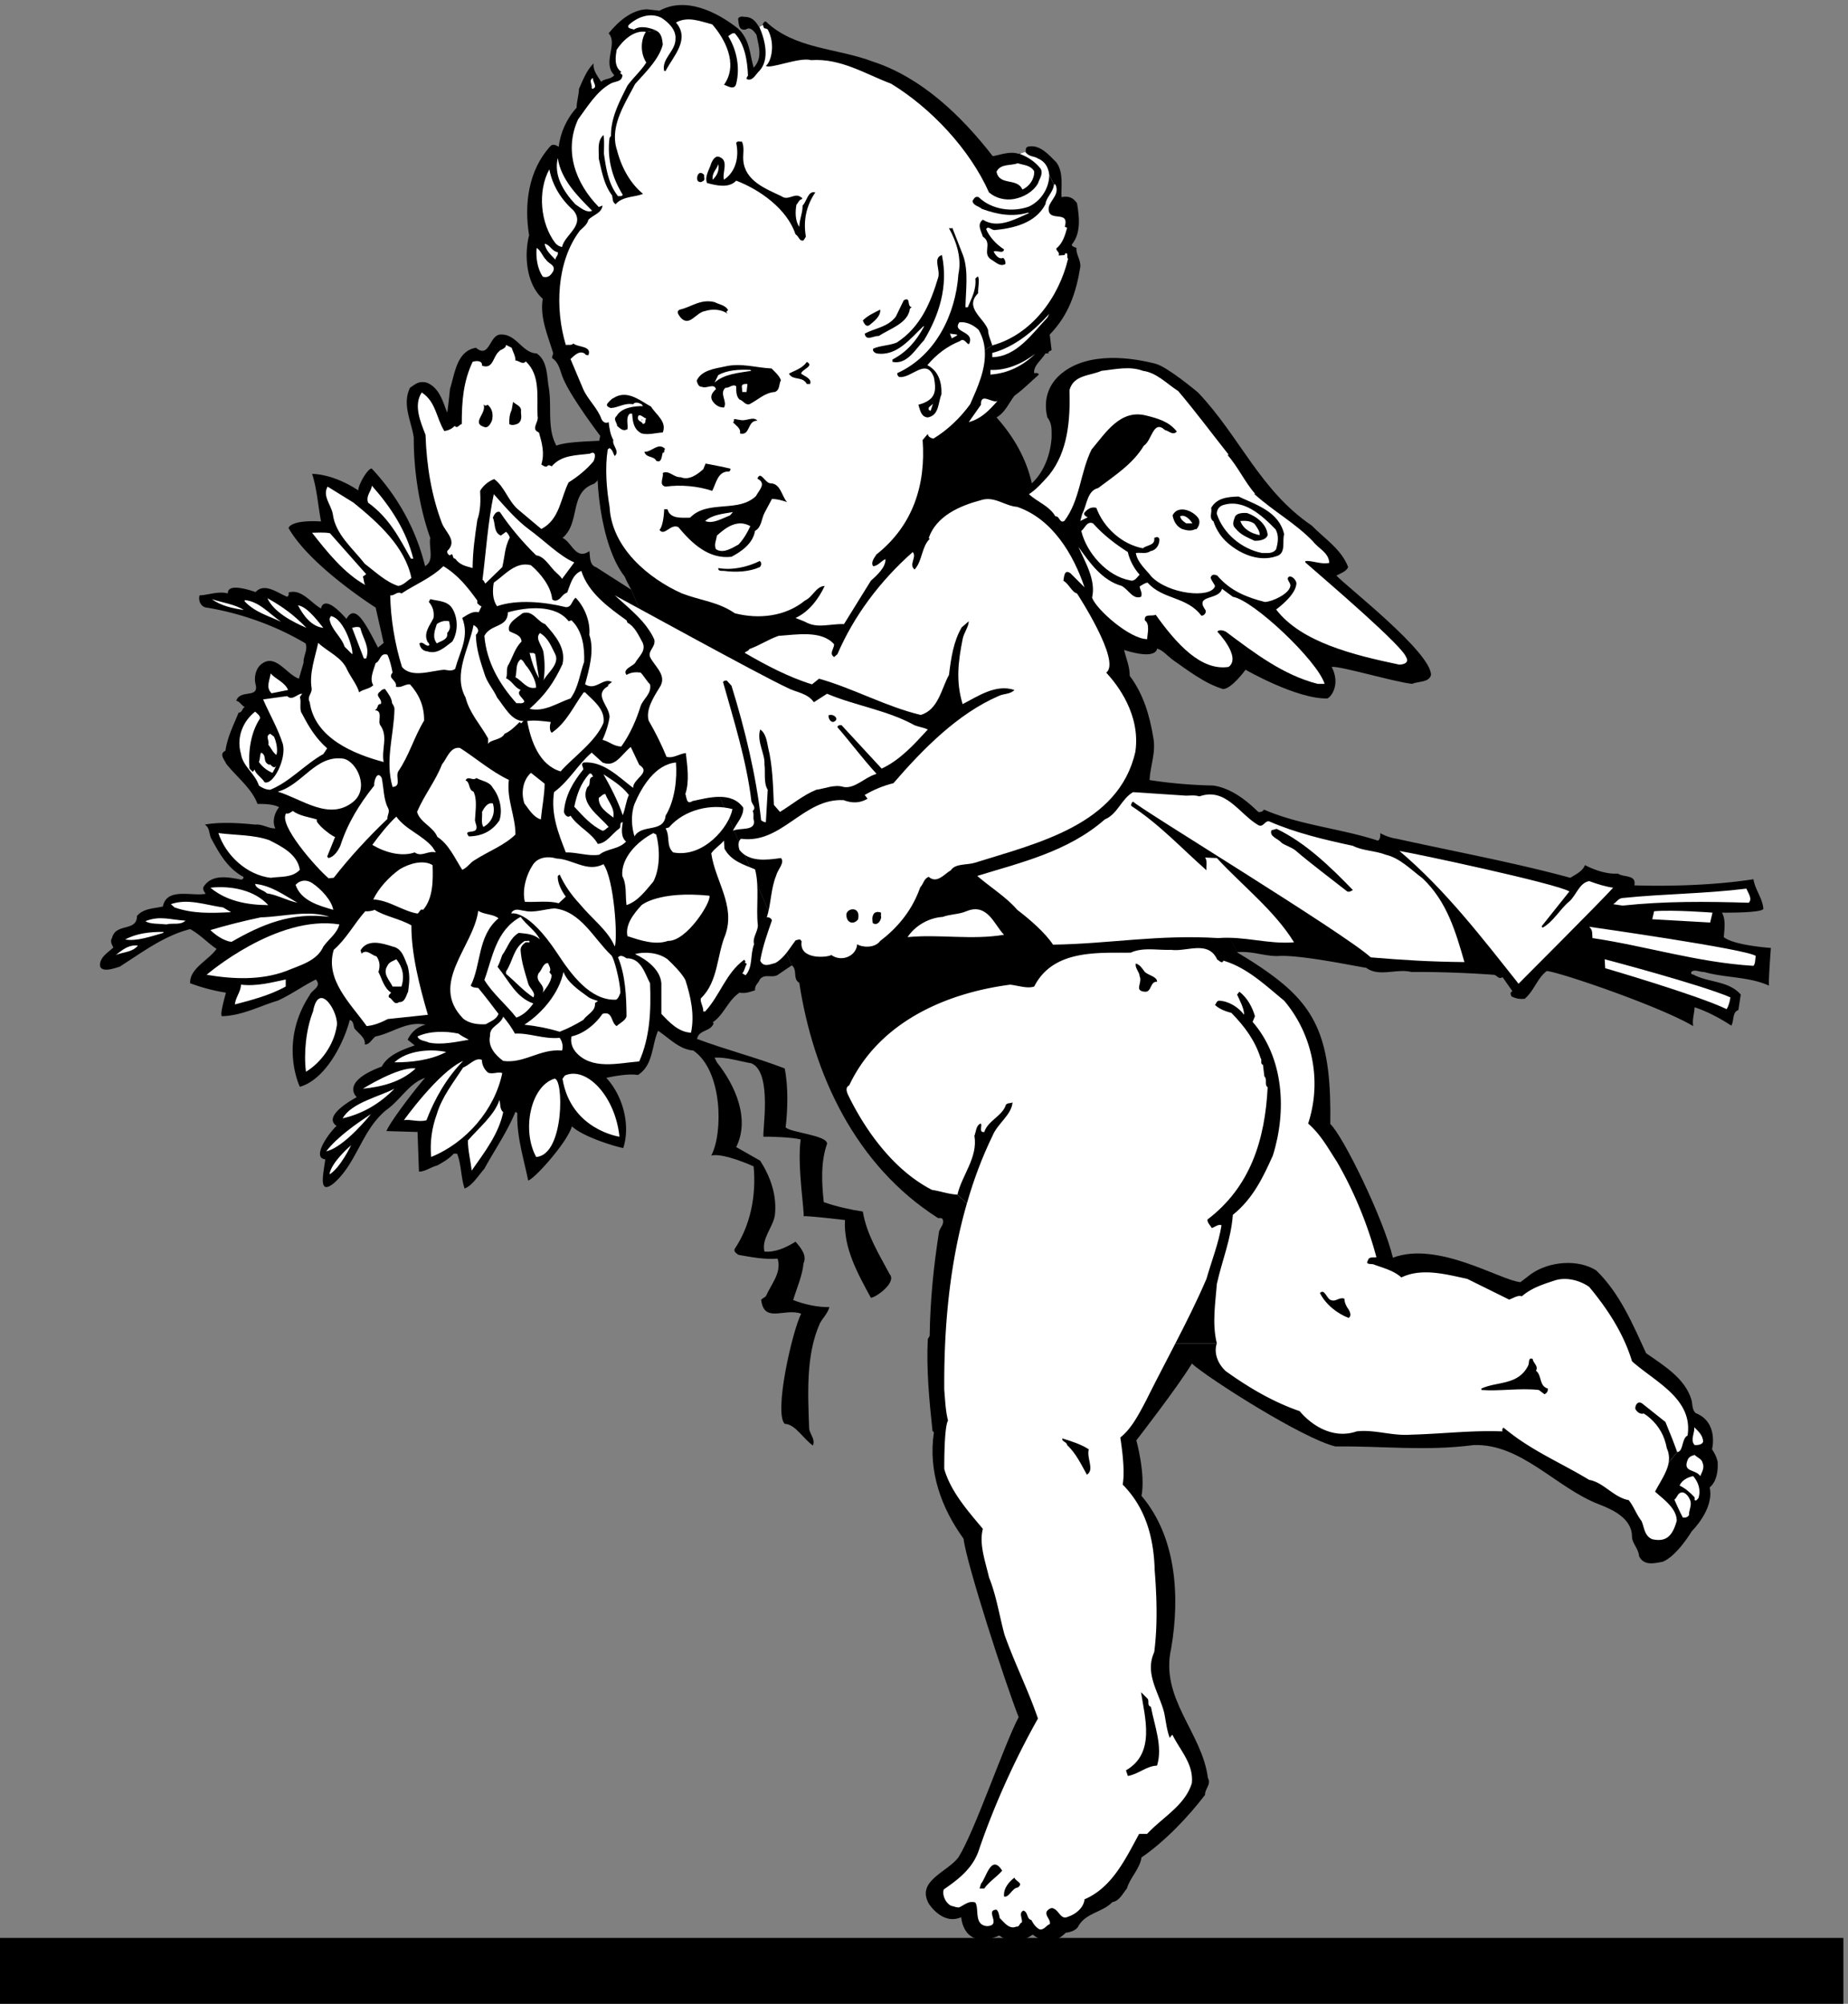 <svg xmlns="http://www.w3.org/2000/svg" xml:space="preserve" width="522.133" height="566.144"><rect width="100%" height="100%" fill="#808080" stroke="none"/><path d="M14.25 16.25v140h3916v-140h-3916" style="fill:#000;fill-opacity:1;fill-rule:nonzero;stroke:none" transform="matrix(.133 0 0 -.133 -1.9 568.31)"/><path d="M1703.25 2207.25c.86-8.46.34-17.52 9-22 29.51-192.86 118.15-387.46 295-500 3.91.35 8.06 1.04 10-3 2.91-10.5-5.4-16.73-8-25-11.95-76.22-18.87-146.17-20-222l-4-7c-3.18-63.98 3.05-129.78 10-195l3-3c-12.72-83.44 16.37-161.7 63-226 6-52.734 88.91-307.594 117-379-31.71-60.359-92.99-242.305-128-298-23.86-31.566-89.65-49.672-63-98 0 0 28.66-46.734 69-29 0 0 3.6-71.172 81-39 0 0 30.66-26.234 71 2 0 0 35.66-31.797 70 4 0 0 22.5 1.586 28 16 16.55 26.559 51.17 27.945 71 49 15.49 2.492 22.42 19.113 31 29 6.65 23.355 27.43 41.359 31 66 48.37 32.84 99.62 86.164 135 133-.76 12.723 13.79 21.727 6 36-12.3 96.531-102.33 168.555-78 275 19.3 112.395 10.3 237.74-63 324 8.89 46.71-11 118-11 118s87.76 112.93 118 163c34.86-31.37 235.7-159.5 305-176 100.37 1.27 191.09-10.5 294 3 101.39 3.12 174.79-91.07 266-126 29.99-11.47 69.46-30.16 70-68-.54-14.105 14-25.879 15-42 10.09-21.277 32.94-15.043 50-12 30.72 12.191 62 65 62 65s48.19 46.95 38 93c15.21 12.78 17.98 34.95 17 54-2.48 13.49-12 27-12 27s14.69 57.61-35 77c-8.11 7.83-6.04 19.61-9 29-13.66 44.63-57.98 71.63-96 98-28.46 61.59-55.47 126.68-106 176-39.5 24.78-100.44 19.24-139-8l-22-17c-43.32 4.07-175.03 87.95-271 52-19.56 82.27-105.91 259.2-133 284 2.8 177.7-27.54 247.78-132 322h-1005m1005 0c-18.88 13.7-40.48 27.47-65 42l-187 366c1.59 31.59 14.05 58.59 8 91-7.8 47.23-20.95 92.25-50 131-.04 20.12-7.66 36.74-12 55 70.85-22.43 70 3 70 3 11.91-3.26 21.6-15.03 32-23 33.23-23.2 68.55-50.89 108-63 18.03-.36 48 41 48 41s109.23-62.83 174-61c10.02 5.1 27.16 31.88 9 67 17.64 2.5 133.3-32.12 171-36 13.54 5.95 35.71 2.49 40 19-.14 48.59-180.2 188.48-201 211 9.72 5.18 20.8 8.64 25 18-14.59 38.43-50.6 60.59-77 88-110.72 75.09-152.96 189.35-242 283 0 0-64.36 54.21-90 61-68.89 17.79-158.23 22.64-209-29-21.95-23.15-28.87-52.93-21-85 10.83-13.64 8.75-28.18 9-43-2.32-33.66-14.79-71.75-42-97-11.57 52.26-38.58 99.35-75 140 19.11 11.29 26.03 30.68 38 46 19.89 14.46 35.12 30.39 52 45-1.64 4.09-5.8 3.4-10 3-2.03 16.32 15.98 28.1 24 42 1.67-.74 5.13 1.34 7-1-3.25 5.11 2.98 5.8 6 8l-4 33c41.15 42.36 56.38 90.84 65 144 1.08 15.4-10 27.17-8 40-3.39 1.71-14.47 3.79-8 10 17.77 24.27 13.62 57.51 9 85-7.85 11.29-16.85 16.14-33 13-1.16 21.84 5.07 52.3-11 74-16.48 16.39-35.87 39.25-61 33-4.65-2.06-3.96-7.57-4-12l-15-3c-11.41 3.38-20.11 2.39-33 0-7.36-1.61-14.29-3.68-22-5-67.77 87.19-152.26 167.52-255 201-75.94 28.85-165.27 26.08-227 85-4.06.64-5.64-3.91-7-7l-8-4c-6.77 12.04-15.38 21.34-31 21-3.77 1.03-10.7 1.03-13-4 1.61-10.21.23-25.44 16-23 10.54 7.25 18.16-4.52 23-11 5.55-26.76 13.17-49.61-6-70-8.54 30.08-7.84 59.17-33 83-46.17 36.42-111.96 68.27-167 38l-27 3c-32.93-1.12-61.32-26.74-81-51 20.38-22.84-14.25-62.31 12-89-7.55-9.32-20.02-6.55-28-14-7.25 12.3-17.64 23.38-16 39-14.8-14.24-23.11-36.4-31-54-.42-14.26-5.27-28.11-5-40-21.05-22.73-34.9-53.9-38-83-5.9 3.48-12.82 6.94-18 1-46.77-51.54-55.77-123.56-45-189-10.77-41.21-6.61-103.54 29-135-6.53-39.87 10.79-77.96 22-115 .56-3.82-2.9-6.59-2-11 16.41-10.83 17.1-30.91 25-47 19.11-42.08 77-118 77-118-16.58-78.46.75-234.75 52-299 3.69-9.44 14-28 14-28l341-798c5.12-3.57 6.36-9.13 7-15h1005" style="fill:#000;fill-opacity:1;fill-rule:nonzero;stroke:none" transform="matrix(.133 0 0 -.133 -1.9 568.31)"/><path d="M2106.25 3529.25c3.1-39.96-15.47-79.57-31-115-21.16-29.17-48.17-54.8-78-73-4.79.89-11.72 3.66-12 10l-11-13c7.13-95.14-20.57-181.71-98-243-4.99-7.27-12.61-17.66-7-25 10.32.42 17.25 11.5 26 15 .95-17.35-17.75-33.97-31-46l-57-92c-31.55.84-56.49-10.24-83 5l-20 8c29.2 13.46 49.28 41.16 62 68-18.26-.52-25.18-23.37-42-31-41.36-33.93-98.14-40.16-149-27-35.02 24.24-72.41 27.01-112 42-71.91 32.1-149.48 97.2-154 184-6.56 38.55-10.02 82.18-4 122l4 3c7.29-4.73 6.6-10.27 11-17 11.53 10.88-6.48 22.66-3 34-6.25 10.82-8.32 23.97-10 38-6.64-3.64-12.18.52-15 6-8.25 23.6-29.03 41.61-39 64l-27 64c8.57 7.79 18.96 19.57 31 11 1.81-3.9 4.59-1.82 7-3 7.97 20.57-21.81 16.41-32 25-3.66-4.43-10.58-2.35-16-3-22.98 76.13-20.21 176.55 30 243 6.58 6.27 15.59 12.5 18 23 10.05 10.28 28.05 13.74 30 30l-8-3c-50.04 51.14-74.28 119.71-44 186 20.28 27.89 40.36 60.44 69 76 8.06 5.21 23.3 3.14 25 16 2.46 4.45-8.62 5.14-2 9-16.32 11.38-12.16 33.54-10 47 13.07 19.78 36.62 42.64 63 38l21 3c-13.45 5.79-33.54 11.33-47 2-4.54 1.71-17 2.41-11 10 18.23 16.64 45.24 27.03 69 15 13.64-8.74 31.64-24.67 30-45 .26-26.07-30.21-42-24-68h3c15.72 30.85 53.12 66.86 22 103 25.57 13.72 51.2 2.64 77-4 25.45-28.68 56.09-82.87 26-127l-1-2c1.83 2.68 21.92-14.64 26 3 8.38 33.61 1.46 71-17 101 4.61 2.55 8.07 7.4 14 6 21.08-23.53 26.62-56.77 28-90-2.07-2.09-2.77-4.17-3-7 12.7-6.17 19.63 10.45 27 17 22.4 23.92 12.71 64.98 0 94l8 4c1.44-10.96 4.71-5.52 10-10 16.87-31.18 7.17-68.93-4-77 8.4-7.86 71.42 19.16 96 12 63.38 4.39 115.32-29.55 170-50 84.52-51.57 166.93-138.83 208-231 14.33-12.41 34.41-17.25 53-14 20.19 3.67 40.28 14.75 51 33 3.13 10.15 11.44 19.84 6 31-11.38 14.42-25.93 24.94-45 32l12 4c8.96-11.34 19.05-8.37 27-14 15.59-6.15 22.52-20 24-35l10-20h3c9.76-20.4-9.63-32.18-14-48-4.64-36.11 45.23-3.57 34-42l5-2c-4.16-15.66-9.7-33.67-23-44 .14-6.98 7.76-6.98 5-15l13 1c-.55 2.17.84 2.86 2 4 6.46-.44.92-8.75 5-12-19.32-81.24-76.8-160.88-161-184l-16-10" style="fill:#fff;fill-opacity:1;fill-rule:nonzero;stroke:none" transform="matrix(.133 0 0 -.133 -1.9 568.31)"/><path d="M2454.25 2616.25c47.91-7.5 91.54-10.96 138-12 36.64-5.89 67.81-29.44 95-56 4.67-1.14 10.21.94 12 5 75.77-33.15 163.03-40.07 242-66 6.21 2.38 5.52 14.85 5 16 9.52-5.31 21.98-10.16 35-12 122.72-27.24 248.07-50.1 369-83 11.35 7.28 26.58 14.21 31 27 21.9-11.41 48.21-19.72 70-18 12.15-8.64 39.85-1.72 35-25 0 0 133.97-5.74 253 13 3.24-21.57 18.48-38.89 21-62 2.32-10.13-88-9-88-9 8.61-14.29 5.14-35.76 4-52 21.22-17.69 100-23 100-23s-5.37-70.87-4-80c-43.61 19.52-92.78 16.05-138 29-8.8-.48-20.57 6.45-27 0-1.88-6.71 5.04-4.64 7-7 31.98-15.64 72.84-12.18 98-41l-5-33c-13.24-3.97-9.08-23.36-15-33-24.55 15.88-50.18 29.72-78 39-.57-13.43-5.42-26.59-3-40-70.29 41.8-282.89 114.52-311 117-19.68-14.25-27.3-42.65-47-59-12.16-.96-17.7.43-28 5-1.47 4.43-4.24 7.89 2 11l-21 30c-8.09-6.1-12.25 4.98-19 5-56.96 4.14-115.13 6.21-175 6-31.55 7.83-68.25-11.56-96 9-8.27.21-133.61 27.22-184 25-27.87-1.93-58.34 11.23-90 8l-188 366m-1962 39c1.012-1.33 1.785-2.84 2-4 21.727-27.96 54.965-52.89 67-86 14.285-.13 32.98-.13 46-7-8.863-10.45-15.789-29.84-8-45-14.023-.77-27.18 9.63-43 8-34.043 3.7-76.98 5.78-107 0 11.32-6.69 8.551-19.85 14-30 16.715-30.7 34.027-62.56 68-81 1.344-3.03-1.426-4.41-4-6-26.512 5.05-63.215 13.36-81-16-1.605-5.96 2.551-10.12 5-14-29.461-5.81-82.785 14.27-91-27-19.484-4.44-40.953-3.74-55-20 .195-34.3-45.512-14.21-53-47-4.285-6-.824-13.61 3-20-12.824-11.62-31.523-22.7-28-41 6.172-12.86 32.949-1.96 41 0 48.273 30.77 94.676 66.09 150 80 21.547-11.84 36.09-28.46 56-42-16.449-23.86-57.898-41.74-56-73 24.316-9.03 49.941-15.95 76-20-1.82-7.04-14.285-49.97-8-50 43.574 1.41 80.973 22.19 118 33 28.07 12.73 53.695 31.43 81 45 13.555-15.64-8.605-21.87-13-33-66.699-101.45-21-195-21-195 56.039 16.14 94.645 96.7 106 142 8.73-2.36 7.344-12.05 10-18 9.809-12.06 23.66-19.68 22-34 9.973-.91 14.82 11.55 23 17 35.449 7.02 65.922 33.33 106 25-17.918-4.82-30.387-15.91-38-32l15-12c-24.008-8.61-56.457-19.4-70-45-90.055-33.39-53-65-53-65s-75.586-38.92-43-61c-19.367-18.36-52.836-68.3-24-71-3.898-31.14-15.852-77.66 18-51 49.656 43.39 59.352 113.34 112 156 30.453 21.74 47.77 56.37 82 68-23.152-26.18-75.18-94.89-82-113l66-2 3-84c11.316-1 25.168 9.39 39 13 13.176 7.46 23.563 13.01 35 25h7c9.266-23.07 7.879-50.08 16-74 16.12 5.91 28.59 26.69 42 42 21.9 40.09 48.91 78.87 66 121l4-3c-1.7-49.52 13.54-95.92 23-143 11.32 1.38 81.95 78.94 93 115 25.66-24.29 102.53-45.75 109-46 15.69 48.03-.24 110.36-36 149 0 0 45.46 10.53 67 6 33.17 21.15 29.01 62.01 43 94 23.41-15.37 45.57-40.3 76-42l7 25c3.43 19.63 29.05 14.79 35 33l-2 2c23.75 15.8 32.07 46.27 57 63 13.16-2.19 20.77 1.27 33 5-1.15 10.82 7.16 14.97 10 23 10.32 12.75 23.48 3.05 37 9l31 21s-95.43 223.05-185 433h-1019m1019 0c-80.23 187.63-156 365-156 365l-75 48c-14.26 4.5-12.18 23.19-14 34-28.66-20.5-37.66 19.66-57 28 38.73 32.52 13.5 97.13 67 115 33.06 25.38 20 92 20 92-22.14-1.84-78.74-2.04-100-11-20.98 38.05-8.52 84.45-17 128-3.29 24.32-3.29 53.41-25 68-30.92.64-43.39 42.89-78 40-22.87-2.65-22.18-51.82-51-28-41.121-7.2-44.586-54.99-55-87-2.051-19.23-3.437-34.47-6-51-9.207 23.45-16.828 53.93-44 64-16.457 3.78-23.383-3.15-35-11-17.469-35.78 3.309-71.79 8-106-.535-66.21 11.234-147.23 35-213-3.68-20.11 9.477-48.5-11-60-18.996 77.29-57.086 147.23-113 207-5.723 3.95-27.883-29.99-29-46-54.898 36.38-98 35-98 35 10.473-32.14 12.551-67.46 19-101-66.148 3.82-69-14-69-14 45.602-80.74 185-169 185-169l17-75-12-10c-28.434 55.44-48.879 93.54-67 61-50.086 57.04-54 22-54 22-21.684 12.16-41.77 42.63-69 34 .914-3.83.223-7.3-3-9-20.324 7.94-48.023 30.79-67 10-35.98 12.1-59.555 13.7-59-3-18.98 5.79-43.91-3.91-60-4-3.301-10.3 2.238-24.84 15-26 73.113-12 146.52-38.32 210-76 5.773-12.87-5.305-28.11-4-41a4703.826 4703.826 0 0 1-10-34c-27.316 9.5-51.555 57.97-83 28-10.109-10.89-12.187-28.2-9-40 7.895-31.14-32.965-9.67-41-35 7.344-.98 11.5-10.68 18-13-5.809-3.22-5.117-12.22-13-12-10.816-26.54-23.973-52.16-28-81-12.199-6-5.187-15.08-1-23h1019m-125 1550c-11.54-18.22-11.54-45.92 1-65-11.15-17.62-26.38-30.78-40-49-16.86-33.72-35.55-68.35-35-107l-3-4c-5.86-43.91 5.91-85.47 28-121-2.01-3.94-6.16-2.55-10-3-20.4 25.38-25.25 57.92-30 90-.1 10.86 1.29 27.48-1 40-13.64-13.21-9.48-30.52-10-50 6.05-25.54 10.9-55.32 28-78 2.29-6.41.21-14.71 8-19 15.07 17.45 42.08 14.67 58 22-28.39 23.14-46.39 58.46-55 92-17.02 50.95 16.92 99.43 38 141 22.55 25.61 50.94 52.61 59 84-1.13 11.55-2.52 24.71-15 30l-21-3" style="fill:#000;fill-opacity:1;fill-rule:nonzero;stroke:none" transform="matrix(.133 0 0 -.133 -1.9 568.31)"/><path d="M1494.25 2066.25c61.91-23.3 127.7-39.93 187-63 7.88-38.56 6.49-87.73 2-125 9.34-11.21 88.98-16.75 88-35-13.56-38.54-11.48-82.16-7-124 26.68-9.41 58.54-16.34 83-20 8.09-48.97 34.4-90.52 57-133 16.18-18.46-32.99-51.71-40-50-27.61 50.93-58.09 104.95-55 165 0 0-83.42 9.89-88 8 3.2 2.58-14.12 109.93-6 163-16.43 5.1-69.06 6.48-79 6-3.22 8.79 19.85 137.57-26 156-26.39 4.46-52.7 13.46-78 12l5-10c39-48.79 70.85-120.12 41-180l51-29c21.09-33.01 36.33-73.17 31-117-5.06-26.12-28.6-48.97-22-76 23.87-2.06 46.72 9.02 66 21 11.19-12.67 25.04-29.29 17-46-2.34-26.23-14.81-53.93-22-78 23.81-9.17 51.51-15.41 77-15-3.33-12.87-13.71-22.57-20-34-30.42-67.52-25.57-149.93-23-225 2.28-12.18 13.36-21.88 8-35-20.27 13.81-37.58 45.67-60 46-23.47 24.09 16.41 197.76 35 234-35.43 12.9-79.06-21.72-85 30l10 7c11.17 25.77 34.03 50 25 80-27.68-2.3-56.07 3.25-83 8-4.23 2.86-11.16 7.02-8 13 32.85 48.73 46.01 112.44 40 175 0 0-64.63 29.55-90 23 25.16 46.95 24.68 179.68-38 223l7 25m749 1835c-.1-27.94-17.41-54.95-43-67-35.35-12.87-79.68-6.64-107 20-7.99 2.45-9.38-3.1-13-8 1.54-10.33 13.32-11.03 20-17 32.79-12.03 64.65-17.57 98-8l2-1c-29.81-12.73-65.82-34.2-98-14-13.53-9.81-3.14-25.04 0-36 22.48-14.67-4.53-36.83 20-50 8.02-4.83 17.02-14.53 28-8 .11 4.55-.59 9.4-5 13-8.75-4.29-16.36 6.09-20 13 4.33 4.87 20.26-6.21 22 5-16.29 10.25-31.52 26.88-38 43 4.4 8.11 10.63-2.27 18-2 39.73 3.88 86.82 14.27 108 55 .98 13.98 16.91 25.75 18 42l-10 20m-121-362c-3.06 10.65-8.6 21.04-9 33-8.6 25.43-51.54 46.9-21 78-.76 11.84 3.39 25.69 0 35-2.84.39-3.53-2.38-6-4 2.47-23.32-7.92-41.32-16-61h-5c.61 35.61 6.85 77.16-5 110l-23 59c-1.16-2.5-4.62-.43-7-1 16.22-29.2 27.3-63.83 20-98-5.86-84.95-48.1-172.9-130-210 .18-3.07.88-5.84 4-8 26.65-4.07 57.82 43.02 74-1 2.52-14.15 6.67-34.93-9-47-7.18-5.93-15.49-8.7-24-11 3.66-11.55 5.74-26.09 20-27 24.52 4.37 21.75 32.07 29 49 1.06 26.01-6.56 50.25-30 62 19.98 23.56 42.14 40.18 69 51 12.61 11.35 18.85-20.51 22 2 1 19.73-37.78 17.66-23 38 14.31 1.82 29.54-5.11 41-16 8.28-14.44 12.18-28.89 13-43l16 10" style="fill:#000;fill-opacity:1;fill-rule:nonzero;stroke:none" transform="matrix(.133 0 0 -.133 -1.9 568.31)"/><path d="m1271.25 4086.25 1-2c13.82 3.05-.03 14.83 2 23-10.34-4.02-1.34-14.4-3-21" style="fill:#fff;fill-opacity:1;fill-rule:nonzero;stroke:none" transform="matrix(.133 0 0 -.133 -1.9 568.31)"/><path d="M1578.25 3969.25c6.3-28.07.07-60.62-26-78-4.4 14.61 10.84 40.23-9 48-9.25 4.7-15.48-7.07-18-13-3.71-13.46-14.8-28-9-42 19.83-5.39 46.84-11.63 62 5 50.63-19.4 108.11-60.26 126-114 7.73-4.43 7.73-15.51 17-13l5 8c-5.96 34.5.96 65.67 20 94-15.57 4.21-17.65-18.64-27-28 .35-15.57-6.58-28.73-7-45-9.27 12.81-8.58 33.59-6 47 4.34 4.59 5.04 10.13 12 12 1.35 3.67-3.5 3.67-6 6-12.04 5.29-24.51-9.95-38 0-32.91 15.68-77.92 32.3-81 77-1.08 10.7 3.08 28.02-3 39-4.31-.6-9.85 2.17-12-3" style="fill:#000;fill-opacity:1;fill-rule:nonzero;stroke:none" transform="matrix(.133 0 0 -.133 -1.9 568.31)"/><path d="M1236.25 3839.25c11.04-7.49 24.2-19.26 36-14-29.81 30.06-66.51 66.07-73 112-8.75-36.93 11.34-70.17 37-98m895 69c5.95-30.78 44.04-12.08 55-38 15.35 7.22 25.74 22.45 25 39-8.26 13.23-21.42 12.54-35 17-14.82-5.84-36.29-.3-45-18m-603-17c8.52 7.69 14.75 19.46 12 33-3.48-11.46-13.87-17.7-12-33m-334-135c3.87-4.13 8.03-6.9 14-8 5.8 26.72 50.12 46.11 24 78-26.51 23.52-44.52 53.3-51 87-25.37-46.17-19.14-115.42 13-157" style="fill:#fff;fill-opacity:1;fill-rule:nonzero;stroke:none" transform="matrix(.133 0 0 -.133 -1.9 568.31)"/><path d="M1496.25 3889.25c2.43-3.47 7.97-4.16 11-1 5.97 1.68 1.82 8.61 3 13-10.87 12.23-17.8-3.7-14-12" style="fill:#000;fill-opacity:1;fill-rule:nonzero;stroke:none" transform="matrix(.133 0 0 -.133 -1.9 568.31)"/><path d="M1171.25 3755.25c2.63-14.9 13.02-23.21 23-34-.29 5.94 6.64 8.71 5 16-13.59 2.4-15.67 15.56-28 18m-17-9c-1.84-20.45 1.63-43.99 13-61 12.17-3.77 17.71 4.54 22 11 6.1 14.32-9.14 15.7-15 25-7.98 8.02-11.45 20.48-20 25" style="fill:#fff;fill-opacity:1;fill-rule:nonzero;stroke:none" transform="matrix(.133 0 0 -.133 -1.9 568.31)"/><path d="M2007.25 3683.25c-15.48-51.63-36.95-104.96-88-138-16.13-6.43-36.21-6.43-50-13-2.14-5.2 3.4-8.66 7-10 43.49-6.98 71.88 31.8 100 58l1-1c-16.65-30.73-36.04-53.59-67-70v-5c30.96-6.29 48.27 26.26 67 46 31.83 52.98 51.91 113.92 38 181-20.02-6.14-2.71-31.07-8-48" style="fill:#000;fill-opacity:1;fill-rule:nonzero;stroke:none" transform="matrix(.133 0 0 -.133 -1.9 568.31)"/><path d="M1917.25 3600.25c-17.59-22.65-43.91-24.03-66-36 2.7-17.12 19.32-3.96 30-5 23.25 15.58 62.04 26.66 66 58 1.58.52 2.96 3.98 5 3-13.12.98-1.35 23.14-18 15l-17-35m-459 15c-8.74-4.41-1.82-11.33 2-17 19.04-20.65 32.2 11.21 52 14 14.82 4.83 34.91 4.13 48-6l-3 4c.99 1.29 2.38 4.05 4 3-4.4 11.45-19.63 12.83-29 18-30.11 7.3-49.5-10.71-74-16m389-23c2.55-6.34 6.7-14.65 14-10 10.01 8.51 23.86 18.21 23 33-12.99-6.48-26.84-12.72-37-23" style="fill:#000;fill-opacity:1;fill-rule:nonzero;stroke:none" transform="matrix(.133 0 0 -.133 -1.9 568.31)"/><path d="M2122.25 3523.25v-9c51.65 1.02 84.2 49.5 117 84l4 8c-32.64-36.27-74.2-70.89-121-83m-75 37v2l-15 2 4-10 11 6m-974-35c-11.56-9.98-11.56-37.68-35-29 1.28 11.41-13.26 10.71-20 8-19.578-41.61-23.043-82.47-23-132-5.582-1.02-9.043-10.72-15-4-6.512-6.72-13.437-9.49-22-11-17.059 27.14-17.75 62.45-48 82-18.23-27.16-2.301-63.18 8-90 2.164-66.67 13.246-131.07 35-188 8.023-19.95 33.648-37.26 11-59-.207-4.57 2.563-8.04 6-9 8.336 7.89 3.488-7.35 11-7 10.496-14.2 22.27-15.58 37-20 .5 37.66 4.66 64.67 10 102 7.13 20.15 7.13 41.62 6 62 5.97 10.78 18.44 21.17 30 25 22.37-16.99 28.61-44.69 50-64l50-42c39.41 20.45 40.8 65.46 58 99 19.5 12.17 38.2 27.41 53 45 6.2 14.16 2.04 21.88-8 16-28.96-3.81-60.12-2.43-81-27-2.67 1.72-5.44 3.1-8 2-3.68-5.82-9.91-.28-14 2 7.55 24.04 1.32 45.5-5 68-18.61 7.28.78 22.52-3 35-1.76 41.54 6.55 86.55-25 116-6.54-7.98-14.16 1.71-22 2 .23 10.1-5.31 17.72-8 27l-12 6c-.55-9.05-11.63-8.36-16-15m1045-38v-10c36.95 2.7 68.12 17.94 95 44-27.57-21.21-62.2-35.75-95-34" style="fill:#fff;fill-opacity:1;fill-rule:nonzero;stroke:none" transform="matrix(.133 0 0 -.133 -1.9 568.31)"/><path d="M1690.25 3479.25c7.88-15.22 29.35-4.84 38-22h7c4.43 11.63-12.19 16.47-19 22 .58 9.02 28.97 15.94 12 25-9.34-13.91-25.27-18.06-38-25m-196-15c1.66-5.07 3.74-13.38 11-13 10.74-4.54 25.98 8.62 30-5-7.48-6.46-13.02-14.77-8-24 5.36-8.78 13.68-15.01 25-15 8.07 13.15-10.63 29.07 3 42 8.53-1.15 16.14 9.23 23 3 .07-8.31-.62-20.77 7-28 7.61-1.78 11.77-12.16 21-10 17.78 8.92 33.02 24.84 54 26 11.56 4.39 8.1 16.85 13 25-3.52 9.86-12.52 17.48-20 25-33.37 1.48-64.54 12.56-100 4-22.02-4.6-49.03-8.06-59-30" style="fill:#000;fill-opacity:1;fill-rule:nonzero;stroke:none" transform="matrix(.133 0 0 -.133 -1.9 568.31)"/><path d="M2286.25 3444.25c1.92-64.71-3.62-130.5-43-180-13.95-15.6-26.41-30.14-43-41 16.59-16.15 42.9-24.46 56-47 9.76.38 8.37-15.55 19-10 33.7 44.31 33.7 103.18 58 152 29.71 34.97 60.88 86.22 116 72 23.82-5.86 48.76-12.79 65-34-8.62-9.26-16.94 1.82-25 3-25.18 23.75-27.95-22.65-45-33-23.81-39.51-62.59-63.75-97-90-23.76-5.61-23.76-36.08-34-55l-4-15 16 8c.32-.39-12.84 4.45-6 11 6.32 7.3 13.93 11.46 24 9 15.56-42.56 55.03-77.87 99-86 7.97 7.43 26.67 5.36 24 22 4.05 1.36 7.52 4.13 11-2 .67-12.57-6.95-24.34-19-26-8.72-6.65-20.49-2.5-31-4 2.89-19.96 21.59-35.2 33-50 36.43-37.62 125.35-47.06 135-21 1.1 3.25-12.75 17.79-8 21 2.17 5.8 9.79 3.72 13 2 27.95-32.91 63.96-46.76 101-56 15.28.26 50.92 16.86 54 33 2.46 8.1-11.39 15.71-2 21 7.23.95 13.46-7.36 15-13 1.23-25.53-43-57-43-57 53.34-69.75 164.91-96.83 261-117 9-.42 22.85 3.73 15 16-8.77 24.44-159.05 153.25-214 201v3c15.47 1.19 33.48-7.81 51-4-1.59 22.5-22.37 29.43-35 46-38.62 39.52-82.94 63.07-124 100l1 1c-21.57 25.09-36.12 56.95-58 82l2 1c-36.91 46.66-70.84 92.37-107 135-23.4 14.85-45.56 39.09-75 43-28.73 10.63-59.2 3.02-88 0-23.84-10.84-59.16-8.07-68-41m-746 32-8-16c20.45 18.32 50.23 20.4 78 25l-2 2c-25.08 1.02-48.62-.37-68-11m50-25 1-11h9l2 17c-5.92.54-12.85-.15-12-6" style="fill:#fff;fill-opacity:1;fill-rule:nonzero;stroke:none" transform="matrix(.133 0 0 -.133 -1.9 568.31)"/><path d="M1304.25 3415.25c-2.25-5.93 2.6-6.62 7-9 16.38.3 28.84 11.38 48 8 4.39 6.15 12.7 2.68 18 0l3-4c-17.31.45-46.39-3.01-56-21-8.4-6.94 1.3-14.56 1-21 7.22-6.03 12.76-12.26 22-7 1.84 8.59-4.39 25.21 5 33h5c.85-14.02 2.23-33.41 20-42 14.78-3.87 32.09 1.66 45 2 9.25 23.21-14.29 37.75-25 55-23.92 13.22-50.93 36.77-80 18-4.86-2-9.71-8.24-13-12" style="fill:#000;fill-opacity:1;fill-rule:nonzero;stroke:none" transform="matrix(.133 0 0 -.133 -1.9 568.31)"/><path d="m2098.25 3413.25-26-37c25.47 6.75 42.79 24.06 61 45-10.6-5.7-36.22 19.23-35-8" style="fill:#fff;fill-opacity:1;fill-rule:nonzero;stroke:none" transform="matrix(.133 0 0 -.133 -1.9 568.31)"/><path d="M1101.25 3402.25c-4.24-8.86-5.62-18.56-5-30 4.22-3.79 14.61-1.71 20 2 9.15 8.75 3.61 19.14 5 28-1.39 9.14-11.08 11.22-17 17l-3-17m-56-37c7.44-.26 11.59 8.75 14 14 3.13 11.37 1.75 25.22-9 34-3.1-2.55-6.57-2.55-9 1 8.67-19.48-28.73-40.25 4-49" style="fill:#000;fill-opacity:1;fill-rule:nonzero;stroke:none" transform="matrix(.133 0 0 -.133 -1.9 568.31)"/><path d="m1987.25 3402.25 4-2 5 15-9-8v-5m-618-18c2-7.48 6.85-4.71 11-12 7.63 1.05 3.47 8.67 7 12-4.91-.56-17.38 15.37-18 0" style="fill:#fff;fill-opacity:1;fill-rule:nonzero;stroke:none" transform="matrix(.133 0 0 -.133 -1.9 568.31)"/><path d="M1573.25 3382.25c-.47-2.02 1.61-4.79-2-6 6.38-7.79 17.46-12.64 15-24 22.54-5.95 14.93 27.98 37 27-8.92 10.68-24.15-2.48-38 2-4.16-.33-7.62 2.44-12 1m-196-3 2 3-2-1zm6-66c3.24-13.36 20.55-8.51 25-19 12.18-6.13 11.48 10.49 14 17 5.79-.27.95 5.96 5 8-14.45 15.27-28.29-6.89-44-6m125-37c-13.03-11.67-30.35-24.14-48-17-14.2-.91-25.28 15.71-38 9 2.33-9.91-9.45-25.84 6-29 32.34 4.55 69.05 1.09 99-9 8.13 14.93 11.6 42.64 36 41 2.61 1.64 2.61 4.41 3 6-14.94 3.95-35.02 7.41-53 11l-5-12m115-20c20.17-10.37 3.55-24.22-3-37-37.77-36.39-102.87-7.3-140-46-18.97-.09-42.51-2.86-48 18h-7c.02-2.85-1.36-34.71-10-44 10.71-14.25 23.5 14 40 6 28.89-34.8 64.9-68.73 113-63 21.84 11.58 45.39 28.2 50 55 14.09 7.83 13.4 25.14 20 38l16 30c12.02-.61 22.41-3.38 32-7-11.67 13.31-13.74 39.63-35 40-11.98.32-20.99 28.02-28 10" style="fill:#000;fill-opacity:1;fill-rule:nonzero;stroke:none" transform="matrix(.133 0 0 -.133 -1.9 568.31)"/><path d="M796.25 3205.25c45.906-33.47 65.992-75.02 91-119h5c-14.773 58.52-46.629 108.38-88 155-.875-11.99-13.34-21-8-36m-75-24c5.254-43.41 42.652-73.19 68-106 21.742-16.36 44.598-38.52 71-47 10.992 1.56 19.305 11.25 28 17-13.543 65.59-68.945 116.14-123 160l-55 34c-11.445-19.69 7.254-38.39 11-58m318-140c3.74-1.75 3.74-5.21 6-8l36 35c6.07 25.27 4.68 40.51 16 63-1.62 4.52-3.7 8.67-8 12l-11-8c-15.87 6.75-11.02 25.45-17 38 2.52 6.14 7.37 15.15 15 12 21.45-32.17 48.46-64.03 77-92 16.48-1.81 26.86-20.5 39-33 5.18-5.51 12.1-10.36 16-17l26 35c-31.28 13.19-65.21 47.82-96 70-28.08 20.76-53.01 50.54-75 75-12.64-60.48-16.1-118.65-24-182" style="fill:#fff;fill-opacity:1;fill-rule:nonzero;stroke:none" transform="matrix(.133 0 0 -.133 -1.9 568.31)"/><path d="M2587.25 3194.25c2.17-11.39-5.45-21.09 5-29 4.79-14.94 13.1-28.79 25-41 27.57-26.57 69.82-45.96 108-33 22.07 5.73 12.38 31.36 17 47-10.86 47.38-57.95 61.92-97 80-24.66-.77-46.13-3.54-58-24" style="fill:#000;fill-opacity:1;fill-rule:nonzero;stroke:none" transform="matrix(.133 0 0 -.133 -1.9 568.31)"/><path d="m1987.25 3130.25 2-2c-17.57-17.41-15.49-47.2-32-65-13.27 10.19 5.43 26.81-4 37-69.52-61.44-124.93-135.54-160-217l-7-6c-11.25 7.13-.17 17.51 0 27-26.48 30.68-81.2 20.29-118 18-21.37-7.4-40.76-20.56-62-28-2.3-5.03-7.15-4.33-10-8 42.32-24.73 92.88-51.74 143-67l15 12c74.07-20.98 141.25-59.07 216-77 37.44 11.01 43.68 55.33 60 85 4.45 35.43 9.3 70.75 27 101l15 13c-.15-12.09-10.54-24.55-13-38-9.31-47.5-14.86-89.05 0-138 32.24 16.4 70.33 43.41 110 30-8.51-9.44-23.05-7.36-34-13-86.01-37.3-159.41-111.4-223-185-21.6-5.35-41.68-13.66-61-25l6-8c-16.46-9.75-33.08-9.75-51-3-85.96 4.33-130.97-94.01-218-82-6.46-5.77-5.77-15.47-3-24 20.77-26.1 58.17-21.25 88-17 8.95-9.79-6.98-24.33-10-37-11.52-27.5-10.83-60.74-20-89 5.02.56 8.48-1.52 11-6-9.45-27.37-19.83-55.77-25-86 7.24-15.48 21.79-7.17 32-5 19.57 10.99 30.65 31.77 43 48 9.12 2.46 9.17 3.87 13-2-6.28-40.21 55.37-34.23 63-29 22.69-15.99 53.54-1.67 55 23 7.25-6 36.71-10.31 49 7 41.03 31.17 69.43 69.26 85 114 7.28 7.2 7.28 18.28 18 22 17.67-15.5 33.6 6.66 47 14 9.45 14.82 33.69 10.67 51 16 130.2 41.07 306.11 79.85 341 236 11.22 78.38-37.66 141.64-62 168 32.85 23.2-62 168-62 168-11.31 3.02-17.54 21.02-29 27 1.76 6.48 1.07 25.88 15 16l30-30c-23.85 70.35-68.17 145.14-143 171-26.97 1.84-48.44 24-78 14-43.16-11.46-93.71-32.93-110-80m612 51c13.72-42.02 53.19-74.57 96-83 11.21.12 22.98-1.96 30 8 4.06 14.28 6.14 28.82-1 42-28.87 29.76-69.04 67.16-114 51-6.29-3.23-11.13-8.77-11-18" style="fill:#fff;fill-opacity:1;fill-rule:nonzero;stroke:none" transform="matrix(.133 0 0 -.133 -1.9 568.31)"/><path d="M2505.25 3178.25c2.45-12.71 7.99-23.09 20-29 10.15-3.1 19.16-5.18 29 0l1-1c6.47 6.21 9.93 17.29 4 25-12.77 16.53-43.24 26.92-54 5" style="fill:#000;fill-opacity:1;fill-rule:nonzero;stroke:none" transform="matrix(.133 0 0 -.133 -1.9 568.31)"/><path d="M1512.25 3166.25c16.21-6.94 36.29 5.53 53 12l6 7c-20.63-3.78-42.79-5.16-59-19" style="fill:#fff;fill-opacity:1;fill-rule:nonzero;stroke:none" transform="matrix(.133 0 0 -.133 -1.9 568.31)"/><path d="M2638.25 3176.25c-2.43-7.24-7.97-17.63 0-25 11.42-14.79 25.96-19.64 41-27 8.51-.26 24.44 1.13 28 12-1.48 23.06-24.34 40.38-44 47-8.73.3-19.81.3-25-7" style="fill:#000;fill-opacity:1;fill-rule:nonzero;stroke:none" transform="matrix(.133 0 0 -.133 -1.9 568.31)"/><path d="M2521.25 3176.25c1.69-7.24 6.54-10.71 13-15h13c-5.61 9.14-16 19.53-26 15m128-10c5.96-17.33 23.97-27.02 41-30 .97 7.82-5.95 16.83-11 24-8.8 6.68-19.88 6.68-30 6m-338-21c11.55-47.57 55.18-96.05 103-105 10.35-3.52 15.2 6.18 21 12-11.34 12.18-21.73 31.57-25 48-24.43 15.43-52.14 36.21-74 61-13.45 5.68-17.61-11.63-25-16m-774-10c-1.17-9.87-6.71-18.87-2-29 15.37-9.96 34.07 2.51 48 10 11 11.9 18.62 25.05 25 39-26.46 15.14-50.7-1.48-71-20m-860 6c31.941-40.8 67.953-85.82 113-111-3.496 5.1-2.801 12.02-5 18l7 5-77 87c-11.598 2.44-30.297 1.05-38 1" style="fill:#fff;fill-opacity:1;fill-rule:nonzero;stroke:none" transform="matrix(.133 0 0 -.133 -1.9 568.31)"/><path d="M2334.25 3003.25c9.41-25.37 79.96-87.71 117-88 .36 11.37 6.59 32.14-5 40-1.57 15.69 15.75 7.38 23 12 44.58-62.48 96.63-120 155-111 28.16 20.7-24 75-24 75 4.41 5.07 13.41 2.3 18 0 61.89-46.18 121.45-91.89 195-111h15c-15.14 48.89-150.88 177.7-195 185l-23 17c-6.29-24.99-58.23-11.83-36-44 4.79-5.23-2.14-14.23-8-13-30.85 41.01-81.4 33.39-114 70-6.18-.59-11.03-4.75-17-8 1.12-7.83 6.66-14.76 3-22-17.11-6.61-26.12 14.86-41 23-41.91 11.95-67.53 48.65-92 83 14.77-33.66 37.63-70.36 29-108" style="fill:#fff;fill-opacity:1;fill-rule:nonzero;stroke:none" transform="matrix(.133 0 0 -.133 -1.9 568.31)"/><path d="M1540.25 3066.25c-1.4-6.66 6.91-5.97 12-6 25.38-3.43 53.77-2.05 76 8 4.09 3.8 4.09 10.04 0 13-25.69-12.66-58.24-20.28-88-15" style="fill:#000;fill-opacity:1;fill-rule:nonzero;stroke:none" transform="matrix(.133 0 0 -.133 -1.9 568.31)"/><path d="M1063.25 3035.25c-2.95-16.52-2.95-36.61 7-50 42 14.78 100.86 9.24 146-2 13.04-.54 12.34 14.01 21 20 19.73-20.54 31.51-51.7 29-79 11.51-32.95-.95-74.5-9-105 23.28-14.52 37.82 15.26 57 5l-9-7 2-1c-33.64-19.13.98-41.29 2-66-2.4-16.85-7.94-33.47-15-49 13.98-3.16 24.37-14.25 40-14 19 26.76 32.16 57.23 41 86 5.7 15.55 23.71 25.95 20 46-6.68 6.26-12.22 16.65-20 25-10.92 1.34-20.62.65-30-5-9.32 11.88 12.15 18.12 18 25 7.31 13.89 24.63 25.67 16 44-8.69 15.6-16.31 33.61-32 42l-2 5c-36.32 26.08-81.34 57.94-96 105-19.27-7.59-23.43-29.75-30-46-11.43-3.83-12.12-13.53-23-17-3.67-.68-6.44.01-9 3-2.29 26.79-24.45 54.49-45 72-32.77 8.8-55.63-20.97-79-37m-196-23c-9.164 5.79-14.703-5.3-24-4 .984-49.77 9.988-104.48 25-152 20.309-24.51 61.859-7.89 90-6 7.18-1.2 17.566-3.27 23 2 10.496 38.36 30.58 68.14 15 108 10.73 6.54 22.5 15.54 35 12l6 13c-3.95.23-6.03 4.39-9 6v6c-20.57 28.4-40.66 54.03-72 73-26.832-25.9-59.383-38.36-89-58" style="fill:#fff;fill-opacity:1;fill-rule:nonzero;stroke:none" transform="matrix(.133 0 0 -.133 -1.9 568.31)"/><path d="M1320.25 3008.25c29.54-26.92 67.63-56.01 84-94 3.71-15.33-14.3-23.64-9-37 9.94-20.57 37.64-39.27 20-65-12.83-20.68-29.45-46.99-23-70 14.32-24.77 27.48-51.09 38-77 14.41-3.87 26.88 6.52 41 8 3.19-28.49 8.04-59.66-1-87 2.8-6.59 2.11-23.9 15-15 33.51 7.03 82.68 21.57 108-14 1-18.45-14.23-32.99-22-49 15.38 7 45.85-1.3 45 20-3.3 8.47.85 13.32-3 22 9.39 7.94-3.07 14.87-3 23-10.46 85.36-37.47 170.54-60 251 1.75 2.64 4.52 3.34 8 3l10-11c28.77-92.54 52.32-190.88 63-286 3.17-1.84 5.94-3.91 10-4l4 69c-9.45 14.19-4.6 39.81-7 54 1.71 22.52-16.99 48.14-9 74 12.09-7.85 14.17-25.16 17-39 8.94-36.03 10.33-77.58 12-121l13-15c25.5 15.48 49.04 35.57 77 47 18.44 2.42 39.22 12.11 58 6 24.15-4.28 44.24 19.96 68 27l2 1c-30.61 33.52-52.77 63.98-83 99 .45 3.77 5.3 5.15 9 4l85-92c39.42 18.36 68.5 50.91 98 83-7.34 3.92-18.42 5.3-28 9-58.29 32.32-125.46 41.32-186 67l-28-18c-13.96 20.02-38.2 20.71-57 31-55.99 25.73-355.16 190.55-366 196m-655-69c-26.004 26.84-50.242 44.85-83 63 14.059-29.92 52.84-50.01 83-63" style="fill:#fff;fill-opacity:1;fill-rule:nonzero;stroke:none" transform="matrix(.133 0 0 -.133 -1.9 568.31)"/><path d="M925.25 2994.25c8.32-9.46 11.785-20.54 10-34-6.523-14.24-23.145-32.25-12-52 2.703-1.02 2.703-3.79 3-6-7.223-4.72-12.762 9.83-21 4 1.313-9.41 7.547-16.33 17-17 21.02-6.95 36.945 8.98 53 21 12.34 20.52 12.34 49.61 0 70-10.512 17.01-30.598 15.63-47 20l-3-6" style="fill:#000;fill-opacity:1;fill-rule:nonzero;stroke:none" transform="matrix(.133 0 0 -.133 -1.9 568.31)"/><path d="M464.25 3000.25c19.176-14.07 44.105-19.61 68-23-19.738 12.39-44.668 15.16-68 23m70-5c21.891-22.92 50.285-30.54 77-43-25.328 17.31-46.105 42.93-77 46v-3m113-8c11.387-21.85 28.699-45.39 54-48-6.602 6.76-31.531 44.16-54 48m446-15c-.39-33.16-36.41-24.16-50-50 4.59-55.19 31.6-102.28 68-143 5.84.55 12.77-2.21 17 3-1.46 7.94-18.77 15.56-8 25-14.24 6.49-17.01 18.26-31 25 4.3 9.19-1.24 20.27 6 30 8.69 16.59 13.54 34.59 27 48-1 14.29-16.24 16.37-26 22-6.16 17.22 17.38 29 28 38 21.93 7.62 31.63-18.01 48-23 21.71-24.79 44.57-50.41 37-85-18.05-38.82-36.06-65.13-70-95 31.17-7.53 58.87 12.55 87 22 16.89 23.1 19.66 52.19 29 78 1.04 29.59-3.11 65.6-27 88l-6-2c-27.59 36.39-89.23 30.16-129 19m-379-14c3.254-22.63 25.414-37.86 32-59l16-16c4.422 3.89-14.969 75.23-45 81l-3-6m228-11c-4.523-13.7-10.062-28.25 0-41 8.637 5.13 24.563 7.9 22 22 8.105 8.76 6.027 15.68 4 25-10.437 2.46-20.133-1.7-26-6" style="fill:#fff;fill-opacity:1;fill-rule:nonzero;stroke:none" transform="matrix(.133 0 0 -.133 -1.9 568.31)"/><path d="M1003.25 2791.25c8.58-33.61 31.43-57.15 48-87v-12c3.52 9.99 27.75 7.91 35 22 12.14 5.3 21.84 15 32 25l3-3 5 5c-25.08-.23-40.32 30.24-56 50-7.87 17.64-21.72 32.18-27 51-8.57 26.2-17.57 52.51-18 82 8.74 8.6 4.59 15.53-5 21-9.11-49.79-44.434-103.81-17-154m-241 148c8.578-22.32 16.887-43.79 25-65h5c8.355 23.98-6.879 41.98-12 63-1.113 7.38-18 2-18 2m407-56c2.55-16.88 2.55-36.27 0-56 3.25 12.11 34.41 33.58 25 55-8.59 16.67-14.83 35.37-33 46-12.3-12.71 7.79-28.64 8-45" style="fill:#fff;fill-opacity:1;fill-rule:nonzero;stroke:none" transform="matrix(.133 0 0 -.133 -1.9 568.31)"/><path d="M676.25 2811.25c1.777-11.36-10.687-17.6-4-30 10.625-76.24 93.73-110.18 157-127-5.098 27.21 10.137 54.22-7 78-6.406 8.08 6.75 31.63-12 32 8.363 3.09 4.207 14.17 13 13 4.363 12.25-15.027 17.1-1 27 2.594 3.25 6.059 5.33 10 5 6.445-9.36 14.063-18.37 15-30 1.141-2.21 5.297-7.07 5-13-1.09-55.01-20.48-109.03-4-165 19.531 1.27 5.68 21.35 12 33 23.461 34.05 33.848 73.53 55 108 .316 29.93-10.07 54.87-30 77-11.234.72-18.16-8.28-30-5 3.527 14.03-18.633 16.8-7 30-2.629 13.12-5.398 26.27-11 38-15.867 4.89-14.484-13.8-25-18-4.027-14.5-13.723-33.2-5-47-8.723-8.36-20.496-7.67-30-15-4.344 15.64-16.812 30.88-25 47-11.203 27.51-40.289 37.89-62 58-6.684-31.18-19.148-64.43-14-96m463 75c4.85-19.19 10.39-37.2 20-54l-8 51c-4.38 4.59-5.76 1.13-12 3m-30-52c14.77-7.36 23.77-26.75 44-22-.14 13.26-9.15 30.57-19 44-5.38 4.58-7.46 14.27-14 16-11.46-9.34-7.31-25.27-11-38m-518-34 35 7c-6.395 16.18-26.48 23.11-37 35-1.945-14.66-10.945-29.9 2-42m663 2c-21.5-29.37-36.05-64-68-86-5.44 5.38-4.06 16.46-2 23-16.6 1.77-34.61 4.54-50 2 7.77-42.47 25.78-93.72 71-107 26.8 30.59 73.9 62.45 91 103 4.36 29.39-22.64 48.09-39 65h-3" style="fill:#fff;fill-opacity:1;fill-rule:nonzero;stroke:none" transform="matrix(.133 0 0 -.133 -1.9 568.31)"/><path d="m624.25 2794.25-51-7c14.055-32.38 30.676-60.08 42-95 7.734-31.27-20.285-87.76-39-81-5.566 9.96-19.414 17.58-21 27l-4-5-7 7c-2.652 37.06 2.195 75.15 22 106 2.355 5.16-5.953 11.39-10 15-26.426-20.92-40.273-55.55-30-90 3.574-25.8 30.586-42.42 38-67 7.129-5.2 14.746-8.66 24-9 41.992 16.96 73.156 53.66 113 76l8 12c-24.988 22.45-38.148 44.61-53 73-7.309 9.7-1.074 24.94-5 36l5 7c-10.773.64-20.465-15.98-32-5" style="fill:#fff;fill-opacity:1;fill-rule:nonzero;stroke:none" transform="matrix(.133 0 0 -.133 -1.9 568.31)"/><path d="M1774.25 2753.25c.06-6.69 3.52-13.61 10-14 15.68 5.23.45 19.09-10 14" style="fill:#000;fill-opacity:1;fill-rule:nonzero;stroke:none" transform="matrix(.133 0 0 -.133 -1.9 568.31)"/><path d="M584.25 2691.25c5.824-7.02 8.598-15.33 17-22 3.371 6.67 1.293 26.06-5 39l-8 6c-11.332-5.09-.945-14.78-4-23m710-38-23 21c-29.5-25.34-47.51-59.96-80-84-6.98-47.29 8.95-86.77 25-128 24.81.37 47.66-8.63 71-5 16.83 13.68 41.07 10.91 57 28-11.78 9.92-9.01 27.93-7 41-8.24.09-2.7-8.92-7-13-15.79-11.15-26.86-31.24-46-33-13.41 23.93-41.81 35.7-58 60-6.66-6.3-12.89 2.71-14 8 2.49 34.18 19.11 63.27 41 90 .96 5.13-6.65 11.36 1 15 41.52 3.28 73.38-29.96 105-54-.46 19.89 39.71 32.35 13 49l-18 38c-21.09-17.25-32.86-44.26-60-33m-341-4c-13.445-34.96-38.375-66.13-53-101 6.313-22.61 34.707-31.61 43-53 24.258-15.31 37.414-45.79 53-70 11.43 4.82 16.27 15.21 27 21 28.75 18.45 62.68 30.92 86 54 .23 38.55-19.16 75.25-14 116-37.02 17.43-70.26 46.52-104 68-20.973 2.75-27.207-22.18-38-35m-389 5c7.129-10.18 17.516-18.49 29-23l8 15c-4.941-7.72-11.176 1.28-13 3l-2-1c-15.566 6.9-3.793 18.67-17 26-3.414-3.87-2.027-13.56-5-20m40-63c50.926-15.05 109.789-63.53 161-21 33.898 28.45 7.352 84.63-21 91-59.297 9.13-87.691-55.96-140-70" style="fill:#fff;fill-opacity:1;fill-rule:nonzero;stroke:none" transform="matrix(.133 0 0 -.133 -1.9 568.31)"/><path d="M1362.25 2565.25c-8.31-22.29-6.23-50 0-69 15.24 27.32 62.33 6.54 66 44 19.88 32.48 24.72 78.89 22 113-44.37-4.34-72.76-52.12-88-88m-234 1c9.62-12.21 18.62-28.83 35-34 2.32 25.25 7.86 51.57 8 76l-29 23c-16.85-14.89-21.69-41.89-14-65m138 63c-18.27-19.81-26.58-44.05-32-70 18.58-19.75 35.89-39.84 60-51 4.98.08 8.44 5.62 13 8-19.79 23.94-62.73 50.25-45 85 9.28 5.42-.41 19.27 12 22-2.03 2.81-2.72 8.35-8 6m71-88c5.61 14.17 7 30.1 13 43-15.7 20.34-36.48 32.11-54 44 14.06-25.04 30.68-56.21 41-87m-528 63c-32.191-40.52-56.43-79.99-72-128-4.512-10.16-12.824-23.32-25-26l-3 3 17 42c-3.207-.77-32.293 20-39 33v4c-16.84 5.17-36.23 7.25-51 18-4.621-3.14-10.16-7.29-14-5-17.629-23.76 64.09-115.87 90-138l11 1c33.035 42.6 73.895 86.92 114 125-.633 8.32 6.293 15.25 1 24-9.25 18.25-8.559 41.11-13 63-9.406 17.58-17.027-6.66-16-16" style="fill:#fff;fill-opacity:1;fill-rule:nonzero;stroke:none" transform="matrix(.133 0 0 -.133 -1.9 568.31)"/><path d="M1003.25 2615.25c10.66-4.43 5.12-19.66 17-24 8.2-17.13 4.04-39.98 3-61 1.04-6.68 4.51-11.53 3-18-3.34-10.85-28.273-.46-16-16 27.2.31 49.36 10.7 65 34 7.22 21.71.98 50.1-14 69-7.18 13.65-23.11 14.34-35 21-7.5-7.35-17.19 5.81-23-5" style="fill:#000;fill-opacity:1;fill-rule:nonzero;stroke:none" transform="matrix(.133 0 0 -.133 -1.9 568.31)"/><path d="M2361.25 2532.25c-78.62-68.93-179.73-91.79-271-120 28.25-24.42 62.18-45.2 85-72 25.66-19.6 58.9-47.99 76-74 120.02 1.77 222.52 21.86 351 14 56.43 4.39 106.29-13.61 161-9-41.55 67.41-108.73 119.35-164 179l-25 1c5.48-6.63 2.01-20.48 3-27-53.62 47.38-99.33 97.24-160 137-.27 3.87 1.11 6.64 4 9 12.35-14.14 448.65-279.37 505-331 69.69-5.86 127.17-9.32 199-10-18.51 63.7-36.51 128.11-89 178-25.07 18.67-47.93 42.91-78 50-22.56 8.84-48.88 8.14-70 19-59.21 12.69-121.54 27.23-178 52-9.33 1.55-12.1-13.69-23-8-40.35 23.4-68.74 80.88-125 61-12.3 3.95-23.38.49-35 2l-106 7c-25.05-14.75-32.66-46.6-60-58m-1075 46c-.87-20.06 17.14-31.14 31-42 3.45 20.56-11.09 33.71-17 50-5.87.34-9.33-5.9-14-8m-248-30c1.28-8.75-2.87-23.3 3-32 19.05 10.78 25.98 30.86 20 50-11.33 3.02-18.95-10.14-23-18m397-33-7-2c10.18-17.39.48-36.08 16-51 64.34-12.57 119.12 54.27 126 92-45.25 12.25-102.04-.91-135-39m-630-37c25.828-15.63 61.84-26.02 90-16 14.777-10.71 27.934 4.53 45 0l-7 11c-21.84 26.08-57.852 37.85-77 65-16.863-15.37-35.559-38.92-51-60" style="fill:#fff;fill-opacity:1;fill-rule:nonzero;stroke:none" transform="matrix(.133 0 0 -.133 -1.9 568.31)"/><path d="M2715.25 2509.25c-4.64-14.08 13.37-16.85 22-27 8.68-5.78 19.07-8.55 28-15 35.39-30.25 72.79-57.95 111-88 4.73-1.81 8.19.96 12 3-48.13 49.9-101.46 101.15-162 130l-11-3" style="fill:#000;fill-opacity:1;fill-rule:nonzero;stroke:none" transform="matrix(.133 0 0 -.133 -1.9 568.31)"/><path d="M1336.25 2412.25c10.07-19.57 5.92-38.96 9-62 24.62 8.49 39.86 29.96 57 50 14.71 28.44 14.02 70.68 6 100l-6 3c-34.46-17.77-69.09-53.09-66-91m-858 91c15.563-47.55 60.578-89.11 111-95 21.602 3.13 45.84-.34 62 17-5.078 33.22-39.012 49.84-65 63-33.57 11.77-72.352 10.38-108 15m1047-43c8.75-59.96 51.69-110.51 30-173-18.48-44.16-15.02-99.56-52-135-2.49-7.5 5.82-17.89 5-28h4c32.14 35.04 43.91 81.44 83 110l3-4c-5.39-3.78 2.93-1.7 2-6-3.92-6.09-3.92-13.02-9-19l7-4c16.08 18.29 9.16 43.22 18 66-3.99 13.93 7.78 25.7 8 40-4.37 36.95 3.93 82.66-6 119-24 10.05-51.01 17.68-65 44l-1 17c-9.94-11.47-18.25-14.93-27-27m1715-277s176.75 176.88 201 204c-15.25 1.96-33.25 7.5-51 14-21.04-3.73-27.27-30.04-42-43-19.2-15.44-33.75-43.14-57-56l-2 3 59 74c-27.52 16.89-332.92 81.99-361 86 98.02-82.96 176.28-185.46 253-282m-2093 254c-15.61-23.11-23.92-54.96-18-80 23.86-1.28 50.17 2.88 72-3l15 14c-9.82 13.35-18.13 30.66-17 44l4 3c10.11-22.57 24.65-43.35 43-63 24.59-30.21 59.91-55.84 74-90 6.68 17.54-1.4 143.26-24 175-34.41-18.26-65.58 10.83-100 12-16.14 5.06-37.61 3.68-49-12m-340-75c33.523-1.43 61.223-24.29 94-30 4.621 2.25 5.313 11.26 12 8 21.707 25.42 21.016 64.2 20 95-19.762 12.14-50.23 3.13-70-9-21.785-15.57-44.637-39.8-56-64m-165 31c11.539-33.82 49.629-44.2 80-53-3.363 19.88-25.523 44.12-45 57-10.996 7.2-24.848 7.2-35-4m-86 2c1.969-10.88 17.203-12.27 25-20 22.676-3.35 42.066-15.12 65-20-29.164 16.65-56.176 36.73-90 40m-95-8c33.258-27.82 76.887-36.82 123-37-29.492 32.04-78.664 41.73-123 37m2999-22c-9.32-1.66-11.39-8.59-19-13l20-3c90.1 9.49 176.67 8.8 268 6 8.39 8.34-1.3 20.8-5 30-92.57-11.27-171.52-10.58-264-20" style="fill:#fff;fill-opacity:1;fill-rule:nonzero;stroke:none" transform="matrix(.133 0 0 -.133 -1.9 568.31)"/><path d="M1377.25 2350.25c-17.77-19.21-35.08-42.06-30-66 26.77-8.61 58.63-19.69 86-10 39.8-1.38 93.13 83.8 88 96-107.99 10.92-144-20-144-20m-1000 2 8-7c39.309-13.52 76.707-12.13 120-10l-17 10c-36.68 5.18-74.77 19.73-111 7" style="fill:#fff;fill-opacity:1;fill-rule:nonzero;stroke:none" transform="matrix(.133 0 0 -.133 -1.9 568.31)"/><path d="M1812.25 2330.25c0-19.74 17.03-21.67 25-10 5.88 28.86-24.16 23.95-25 10" style="fill:#000;fill-opacity:1;fill-rule:nonzero;stroke:none" transform="matrix(.133 0 0 -.133 -1.9 568.31)"/><path d="M1128.25 2338.25c-10.46 1.1-18.77 5.95-27-3 .61-1.44-.78-2.13-1-3 0 0 34.54 12.1 99-86 28.21-42.93 68.82-98.73 123-97 5.38.35 10 15 10 15-.47 22.75-13.63 76.07-20 80-36.57 34.85-64.27 93.02-120 99-19.06-1.13-43.99-10.13-64-5m2400-1-4-17 123-7 5 21s-82.89 6.48-124 3m-2738 0c-22.887-25.6-40.199-58.84-67-82-18.906-63.41 35.109-113.27 70-162 16.359 1.64 29.516 7.18 45 15l85 9c-17.379 59.36-35.387 129.3-35 190-24.621 14.09-57.863 19.64-78 33-4.797-2.29-13.797-3.67-20-3m1227-12c-29.64-1.83-58.73-18.45-75-43 68.21 6.55 136.08-6.61 205 5-20.44 20.25-34.98 68.72-80 50-15.93-6.9-35.32-6.21-50-12m-1019-216c12.89-10.9 32.28-12.98 48-12 9.9 5.95 23.06 10.1 27 22-14.33 18.57-27.49 36.58-43 55-5.96.97-11.5.28-16 5 22.51 44.45 14.2 105.39 59 143-11.56 9.48-30.26 7.41-43 16-10.11-76.46-104.988-154.72-32-229" style="fill:#fff;fill-opacity:1;fill-rule:nonzero;stroke:none" transform="matrix(.133 0 0 -.133 -1.9 568.31)"/><path d="M1869.25 2329.25c-2.84-5.13-1.45-11.37-1-17 9.25-6.83 17.55 4.25 18 13-1.83 3.71 2.33 10.64-4 10-5.45 1.33-11.68-.75-13-6" style="fill:#000;fill-opacity:1;fill-rule:nonzero;stroke:none" transform="matrix(.133 0 0 -.133 -1.9 568.31)"/><path d="M461.25 2297.25c9.711-9.84 29.102-23.69 45-25 63.742 36.63 126.762 63.64 208 53-45.227 15.48-97.859.25-146-1-37.039-7.75-72.359-16.75-107-27m582-106c17.75-29.19 46.84-52.73 68-80 15.54 5.8 25.93 16.19 36 30-37.08 13.2-50.93 47.13-76 78 3.6 6.53 7.06 16.22 10 25 11.61 15.46 15.76 35.54 35 47 16.77-1.76 32.7-2.45 45-14-9.53 19.16-28.23 30.25-41 48-53.02-28.84-59.95-87.7-77-134m-720 125c8.512-6.68 29.98-5.29 45-7 11.988 3.79 29.301-2.45 40 8-33.551 2.02-53.637 11.02-85-1" style="fill:#fff;fill-opacity:1;fill-rule:nonzero;stroke:none" transform="matrix(.133 0 0 -.133 -1.9 568.31)"/><path d="M453.25 2202.25c57.184-9.71 116.051-11.79 169 8 28.77 12.06 65.473 21.07 79 52 12.098 16.85 28.719 27.24 34 47-133.316 21.44-282-107-282-107m2944 78c114.63-17.08 222.66-51.7 342-59 4.63 5.22 3.24 14.22 5 21-19.77 14.69-354 62-354 62 8.05-7.84 5.97-12.68 7-24m-3117-3c24.504-4.38 54.973 6.7 81 14v2c-28.797.39-57.191-3.07-81-16m809-68v-5c18.84-15.87 37.54-36.65 58-50 6.55 9.89-8.69 19.59-11 30-6.69 22.83-14.31 44.99-16 70-.39 6.84 4.46 13.08 11 17h8c.7 5.77-6.23 1.62-10 3-24.62-15.23-25.31-43.62-40-65" style="fill:#fff;fill-opacity:1;fill-rule:nonzero;stroke:none" transform="matrix(.133 0 0 -.133 -1.9 568.31)"/><path d="m780.25 2254.25 2-7c11.43 10.38 21.125-3.47 32-6 7.133-10.62 7.824-21.02 4-33 7.98-15.71 11.441-33.72 27-44-2.398-2.88-6.555-4.96-5-10 8.832-2.57 10.219-17.81 22-10 12.457-.89 14.535 13.66 19 22 2.461 18.67 4.539 33.9-1 55-6.926 14.91-11.082 37.07-32 41-22.02 7.16-53.184 16.85-68-8" style="fill:#000;fill-opacity:1;fill-rule:nonzero;stroke:none" transform="matrix(.133 0 0 -.133 -1.9 568.31)"/><path d="M260.25 2244.25c15.418 6.46 35.5 5.77 47 20-19.812 2.39-32.969-9.39-47-20m1808-528c-36.27-125.23-49.08-261.12-48-396 1.98-22.47 2.68-44.63 8-65-7.71-12-8.09-83.51-8-103 13.76-47.69 49.08-87.85 82-127-8.68-32.875 5.86-70.965 13-103 15.71-38.605 21.95-81.543 33-122 21.5-60.652 50.58-118.133 71-178-48.12-85.562-91.06-179.746-124-275-12.07-40.484-41.16-64.031-76-88-3.94-10.656 2.98-28.664 16-35 5.68-.59 10.53-4.051 17-3 10.84 5.18 21.23 14.879 34 10 8.7-13.129-3.77-47.758 25-50 32.18 1.551-5.91 34.102 20 35 5.25-5.055 5.25-11.98 7-18 10.03-9.906 20.41-24.453 35-18 6.88-.91 6.19 6.707 12 9 1.12 8.785-7.2 19.867 3 25 10.58-3.055 6.43-17.598 17-20 3.97-7.293 8.82-15.605 18-20 9.52-1.145 15.05 9.938 21 11 3.75 9.324-12.87 19.711-5 29 3.9 3.871 9.45 7.332 14 4 11.37-4.977 14.84-24.367 30-17 17.38 5.789 33.31 19.641 35 37 58.56 24.887 86.96 85.828 116 139h17c32.91 35.473 80.69 60.402 95 108 3.7 41.047-24.7 68.75-41 102-2.39-.008-3.78-3.473-6-6-6.79 17.766-8.17 36.465-12 54-10.71 42.02-41.87 82.188-21 128 7.52 57.375 5.44 118.316 1 174-1.79 67.59-18.41 131.99-68 182 6.39 34.4-5.04 98.31-5 100 24.11 18.97 40.04 50.83 55 79 20.27 40.86 41.5 81.04 62 121h88c-7.06-21.05 2.64-43.91 19-59 49.43-35.46 101.37-65.93 157-85 28.86-34.26 74.56-59.19 121-43 37.36 4.59 74.76-9.95 115-7 70.56 1.89 127.35 9.51 195 7-1.17 3.2-.47 5.97 2 8a560.239 560.239 0 0 1 33-25c48.38-33.35 98.79-55.58 149-86 30.9-5.3 51.68-37.15 84-43 11.31-14.23 16.16-30.16 27-44 6.47-13.86 5.78-31.87 23-39 27.69-6.109 42.42 4.38 52 39 .03 26.99-29.05 46.39-46 62 9.62 19.12 25.16 40.25 29 62l18 22c10.25 1.14 10.03 16.1 15 27 1.38 3.38 3.56 6.5 7 8 12.35 78.69-70.06 114.7-118 158-17.85 59.19-52.48 111.82-91 158-21.04 14.77-50.82 21.69-75 13-24.29-7.93-47.84-15.54-68-33-8.93 2.91-17.93-4.02-27-7l-89 44c-44.59 9.54-96.53 24.09-140 3-15.39 14.16-36.86 19.7-57 27-4.79 3.09-20.72-1.07-14 9 1.59 8.63 11.28 5.86 18 7-18.49 69.5-47.58 140.14-84 203-18.29 27.86-33.52 56.95-61 81 30.25 92.29 8.09 191.32-51 261-39.95 32.82-78.73 70.21-129 85-3.05-7.86-8.59.45-13 2-19.14 42.08-64.15 16.46-98 21-30.56-1.08-59.65 5.84-86-6-70.6-.62-164.79 7-205-72-15.19-4.8-33.89 2.13-51 4-136.63-17.8-278.6-79.44-342-214-10.7-5.33-3.08-18.49 0-25 37.78-75.9 96.64-156.23 176-197 16.21-2.17 34.91-9.09 54-10l20-19" style="fill:#fff;fill-opacity:1;fill-rule:nonzero;stroke:none" transform="matrix(.133 0 0 -.133 -1.9 568.31)"/><path d="M2511.25 1419.25c23.43 45.34 46.01 90.52 66 137 10.79 37.93 26.02 76.02 32 114-7.36 2.88-13.6-4.04-21-6-1.6 4.73-9.21 10.27-9 18 91.89 69.83 122.36 170.25 128 281-7.72 5.6-.1 17.37-7 23l-3 25c-6.72 1.23-1.18 10.23-5 14-12.11 37.78-33.57 66.87-62 96-12.44 3.42-24.9 7.57-35 17 3.18 3.04 3.18 8.58 9 9 20.49-1.12 40.57-13.58 53-30 .04 13.65-8.96 29.58-15 43l5 6c16.96-13.19 27.35-32.58 33-52l-5-12c66.53-76.62 72.76-189.5 43-284-20.1-44.7-41.57-91.1-85-126-3.66-51.66-23.05-97.37-34-147-2.9-40.4-10.52-83.34 0-126h-88" style="fill:#000;fill-opacity:1;fill-rule:nonzero;stroke:none" transform="matrix(.133 0 0 -.133 -1.9 568.31)"/><path d="M1363.25 2246.25c24.63-11.47 53.71-32.94 56-62v-65c17.1-18.13 36.49-38.91 63-40 8.12 38.49-.88 77.27-12 112-8.27 15.14-25.59 32.45-38 44-18.75 14.07-47.84 16.84-69 11" style="fill:#fff;fill-opacity:1;fill-rule:nonzero;stroke:none" transform="matrix(.133 0 0 -.133 -1.9 568.31)"/><path d="M1327.25 2239.25c15.61-37.71 17.69-83.42 18-125-1.7-8.98-14.16-14.52-21-21-12.55 7.18-7.71 32.8-30 26-15.1-22.29-40.04-42.37-66-48-2.43-13.07 1.73-24.15 9-33 33.59-38.93 90.38-23.7 135-20 22.55 51.01 25.32 106.42 23 166-10.84 20.06-19.15 53.99-50 53-4.47 3.07-12.78 8.61-18 2m2097-23s195.66-56.96 258-87c4.14 6.5 6.91 16.19 8 25-62.72 27.2-267 81-267 81l1-19m-2587 5c-11.02-16.94 4.906-30.79 11-44h19c6.766 22.21 2.609 40.91-11 58-5.09-3.24-15.477-5.32-19-14m321-16c-8.61-18.95 15.63-22.41 9-41 7.32 10.28 17.71 22.05 19 37l-5 7c5.1 4.37-.44 13.37-3 19-11.29-.78-11.98-14.63-20-22" style="fill:#fff;fill-opacity:1;fill-rule:nonzero;stroke:none" transform="matrix(.133 0 0 -.133 -1.9 568.31)"/><path d="M2435.25 2199.25c6.66-14.33-12.73-30.95 11-33 15.05-1.42 10.9 22.82 26 21 .82 10.82-17.87 13.59-26 21-5.03 7.14-10.57 15.45-19 18-2.65-9.48 7.73-17.79 8-27" style="fill:#000;fill-opacity:1;fill-rule:nonzero;stroke:none" transform="matrix(.133 0 0 -.133 -1.9 568.31)"/><path d="M1128.25 2096.25c25.55-2.75 50.48-7.6 75-15 17.03 6.71 33.65 15.02 50 25 9.28 12.88 26.59 18.42 25 36l6 4c1.82.58-15.49 4.04-22 10-18.42 13.43-41.97 29.36-51 52-8.97-44.11-44.29-87.05-83-112m-602 85c-.578-15.73-11.66-26.8-13-42 36.66 9.66 74.055 19.35 108 38v15c-29.098-5.95-60.262-14.95-95-11m153-57c-15.074-38.37-19.922-88.92-15-128 32.477 19.69 58.793 57.09 65 95 7.645 26.49-37.371 102.67-50 33" style="fill:#fff;fill-opacity:1;fill-rule:nonzero;stroke:none" transform="matrix(.133 0 0 -.133 -1.9 568.31)"/><path d="M1055.25 2072.25c-4.64-21.68 9.9-39.69 28-53 44.93-6.08 78.17 26.47 125 22 3.03 9.32.26 19.7-5 27-34.91-3.14-64 10.71-95 9-7.08 12.79-15.39 24.56-25 36-6.32-18.36-29.18-19.75-28-41m-154-1c3.234-9.61 16.395-8.91 24-13 27.02-5.61 57.492 1.32 85 6-6.73 3.63-16.426 8.48-22 13-27.668 5.86-61.602 5.86-87-6m-49-55c34.922-.31 77.168 4.54 110 22-35.602 7.47-84.078 2.62-110-22m90-110c-10.754-29.51-14.91-59.98-12-91 74.65 30.32 134.9 100.27 151 178-7.09 3.99-20.25-2.94-30 1-8.26 6.45-13.8 18.23-13 27-13.96 6.46-26.42-10.85-40-16-21.047-32.25-45.285-62.72-56-99m-70-13c12.844 2.88 31.543-4.74 48 0 16.785 44.43 43.102 90.83 78 126-52.211-22.7-126-126-126-126m-87 67c38.211 3.75 80.453 13.45 112 43-36.047 4.63-112-43-112-43m424 21c17.8-108.4 121-123 121-123-9.22 87.47-70.82 150.16-116 130l-5-7m-56-166c61.1 3.64 58.72 172.99 38 166-49.92-16.56-68.92-109.16-38-166m-411 82c40.352 9.27 77.055 29.35 110 63-31.961-16.73-91.809-29.98-110-63" style="fill:#fff;fill-opacity:1;fill-rule:nonzero;stroke:none" transform="matrix(.133 0 0 -.133 -1.9 568.31)"/><path d="M1008.25 1850.25c.12-21.99 5.66-42.07 8-64 27.43 39.24 57.21 77.33 67 124-7.71 6.66-5.63 17.73-8 26-10.1-31.81-44.72-60.2-67-86m-301-23c38.633 8.26 95 79 95 79-32.113-21.2-70.898-48.21-95-79m7-49c22.645 13.31 46 62 46 62s-42.746-36.23-46-62" style="fill:#fff;fill-opacity:1;fill-rule:nonzero;stroke:none" transform="matrix(.133 0 0 -.133 -1.9 568.31)"/><path d="M2818.25 1526.25c12.17-24.17 36.41-43.56 61-53 6.57 3.9 3.11 12.9 0 18-5.2 6.67-8.66 14.29-9 23-12.12 3.76-16.97-7.32-29-3-9.44 3.98-12.91 24.76-23 15m442-155c-21.23-41.61-66.25-32.61-99-48v-3c37.6-3.08 81.23 4.54 122 0l12-9c4.71 1.77 8.17 6.61 7 12-18.91 5.7-11.98 27.86-25 38 6.09 9.94-6.37 16.17-7 25-10.46 4.33-6.3-9.52-10-15" style="fill:#000;fill-opacity:1;fill-rule:nonzero;stroke:none" transform="matrix(.133 0 0 -.133 -1.9 568.31)"/><path d="M3614.25 1203.25c5.66-.35 16.05.35 18 7 .13 13.43-10.95 23.13-19 31 2.51-9.95-9.27-27.27 1-38" style="fill:#fff;fill-opacity:1;fill-rule:nonzero;stroke:none" transform="matrix(.133 0 0 -.133 -1.9 568.31)"/><path d="M2271.25 1217.25c-1.78-7.42 9.3-6.73 10-14 19.38-18.35 29.77-41.21 42-63 16.86 10.71-1.15 34.95 4 54-16.92 10.73-36.31 16.96-56 23" style="fill:#000;fill-opacity:1;fill-rule:nonzero;stroke:none" transform="matrix(.133 0 0 -.133 -1.9 568.31)"/><path d="M3599.25 1171.25c-10.5-26.52 17.2-18.9 27-34 3.36 8.17 9.59 17.87 5 28-1.64 8.57-11.34 11.34-17 17-5.42-1.51-12.34-3.59-15-11m-17-54c12.04-5.76 22.43-14.77 32-25v-6c4.28-2.46 5.66 2.39 8 4 5.97 17.78-.26 34.4-11 47-11.42-2.21-23.89-8.45-29-20m-11-30c5.03-11.08 11.27-25.62 18-38 5.73-.78 9.89.61 13 5-.34 11.53 7.27 21.92 2 33-3.04 7.62-12.73 20.78-23 13-4.28-4-5.66-10.23-10-13" style="fill:#fff;fill-opacity:1;fill-rule:nonzero;stroke:none" transform="matrix(.133 0 0 -.133 -1.9 568.31)"/><path d="m2406.25 512.25 4-12c22.66 3.887 39.28 21.199 62 22 12.6 40.059-5.41 84.383-13 125-9.72 3.012-2.1 13.398-8 18l-13 13c7.82-52.922 31.36-129.789-32-166m-308-241-3-10h10c10.48 15.043 27.1 24.738 38 38-23.37 36.602-33.75-15.34-45-28m49-27c10.72-3.277 16.96 18.191 29 19 13.58 9.582-3.73 12.352-7 21-11.28-8.648-23.74-22.5-22-40m-99 1491c9.3 41.07 43.93 79.16 36 125 3.78 8.87 3.09 21.34 13 26 5.32-2.59-5.07-19.9 8-18 7.71 24.42 38.87 34.11 46 58 3.95 4.51 10.18 2.43 14 5-1.74-26.12-31.52-44.82-42-70-22.4-45.93-40.57-94.41-55-145l-20 19m1511-569c1.4 10.09.55 20.22-4 30-1.31 6.66-2.82 12.8-5 19-7.73 22.29-23.66 42.24-44 55-6.84-2.25-14.46 2.6-18 10-.61 7.84 5.62 18.22 15 11l49-39s8.15-19.77 15-37c5.47-14.25 10-27 10-27l-18-22" style="fill:#000;fill-opacity:1;fill-rule:nonzero;stroke:none" transform="matrix(.133 0 0 -.133 -1.9 568.31)"/></svg>
